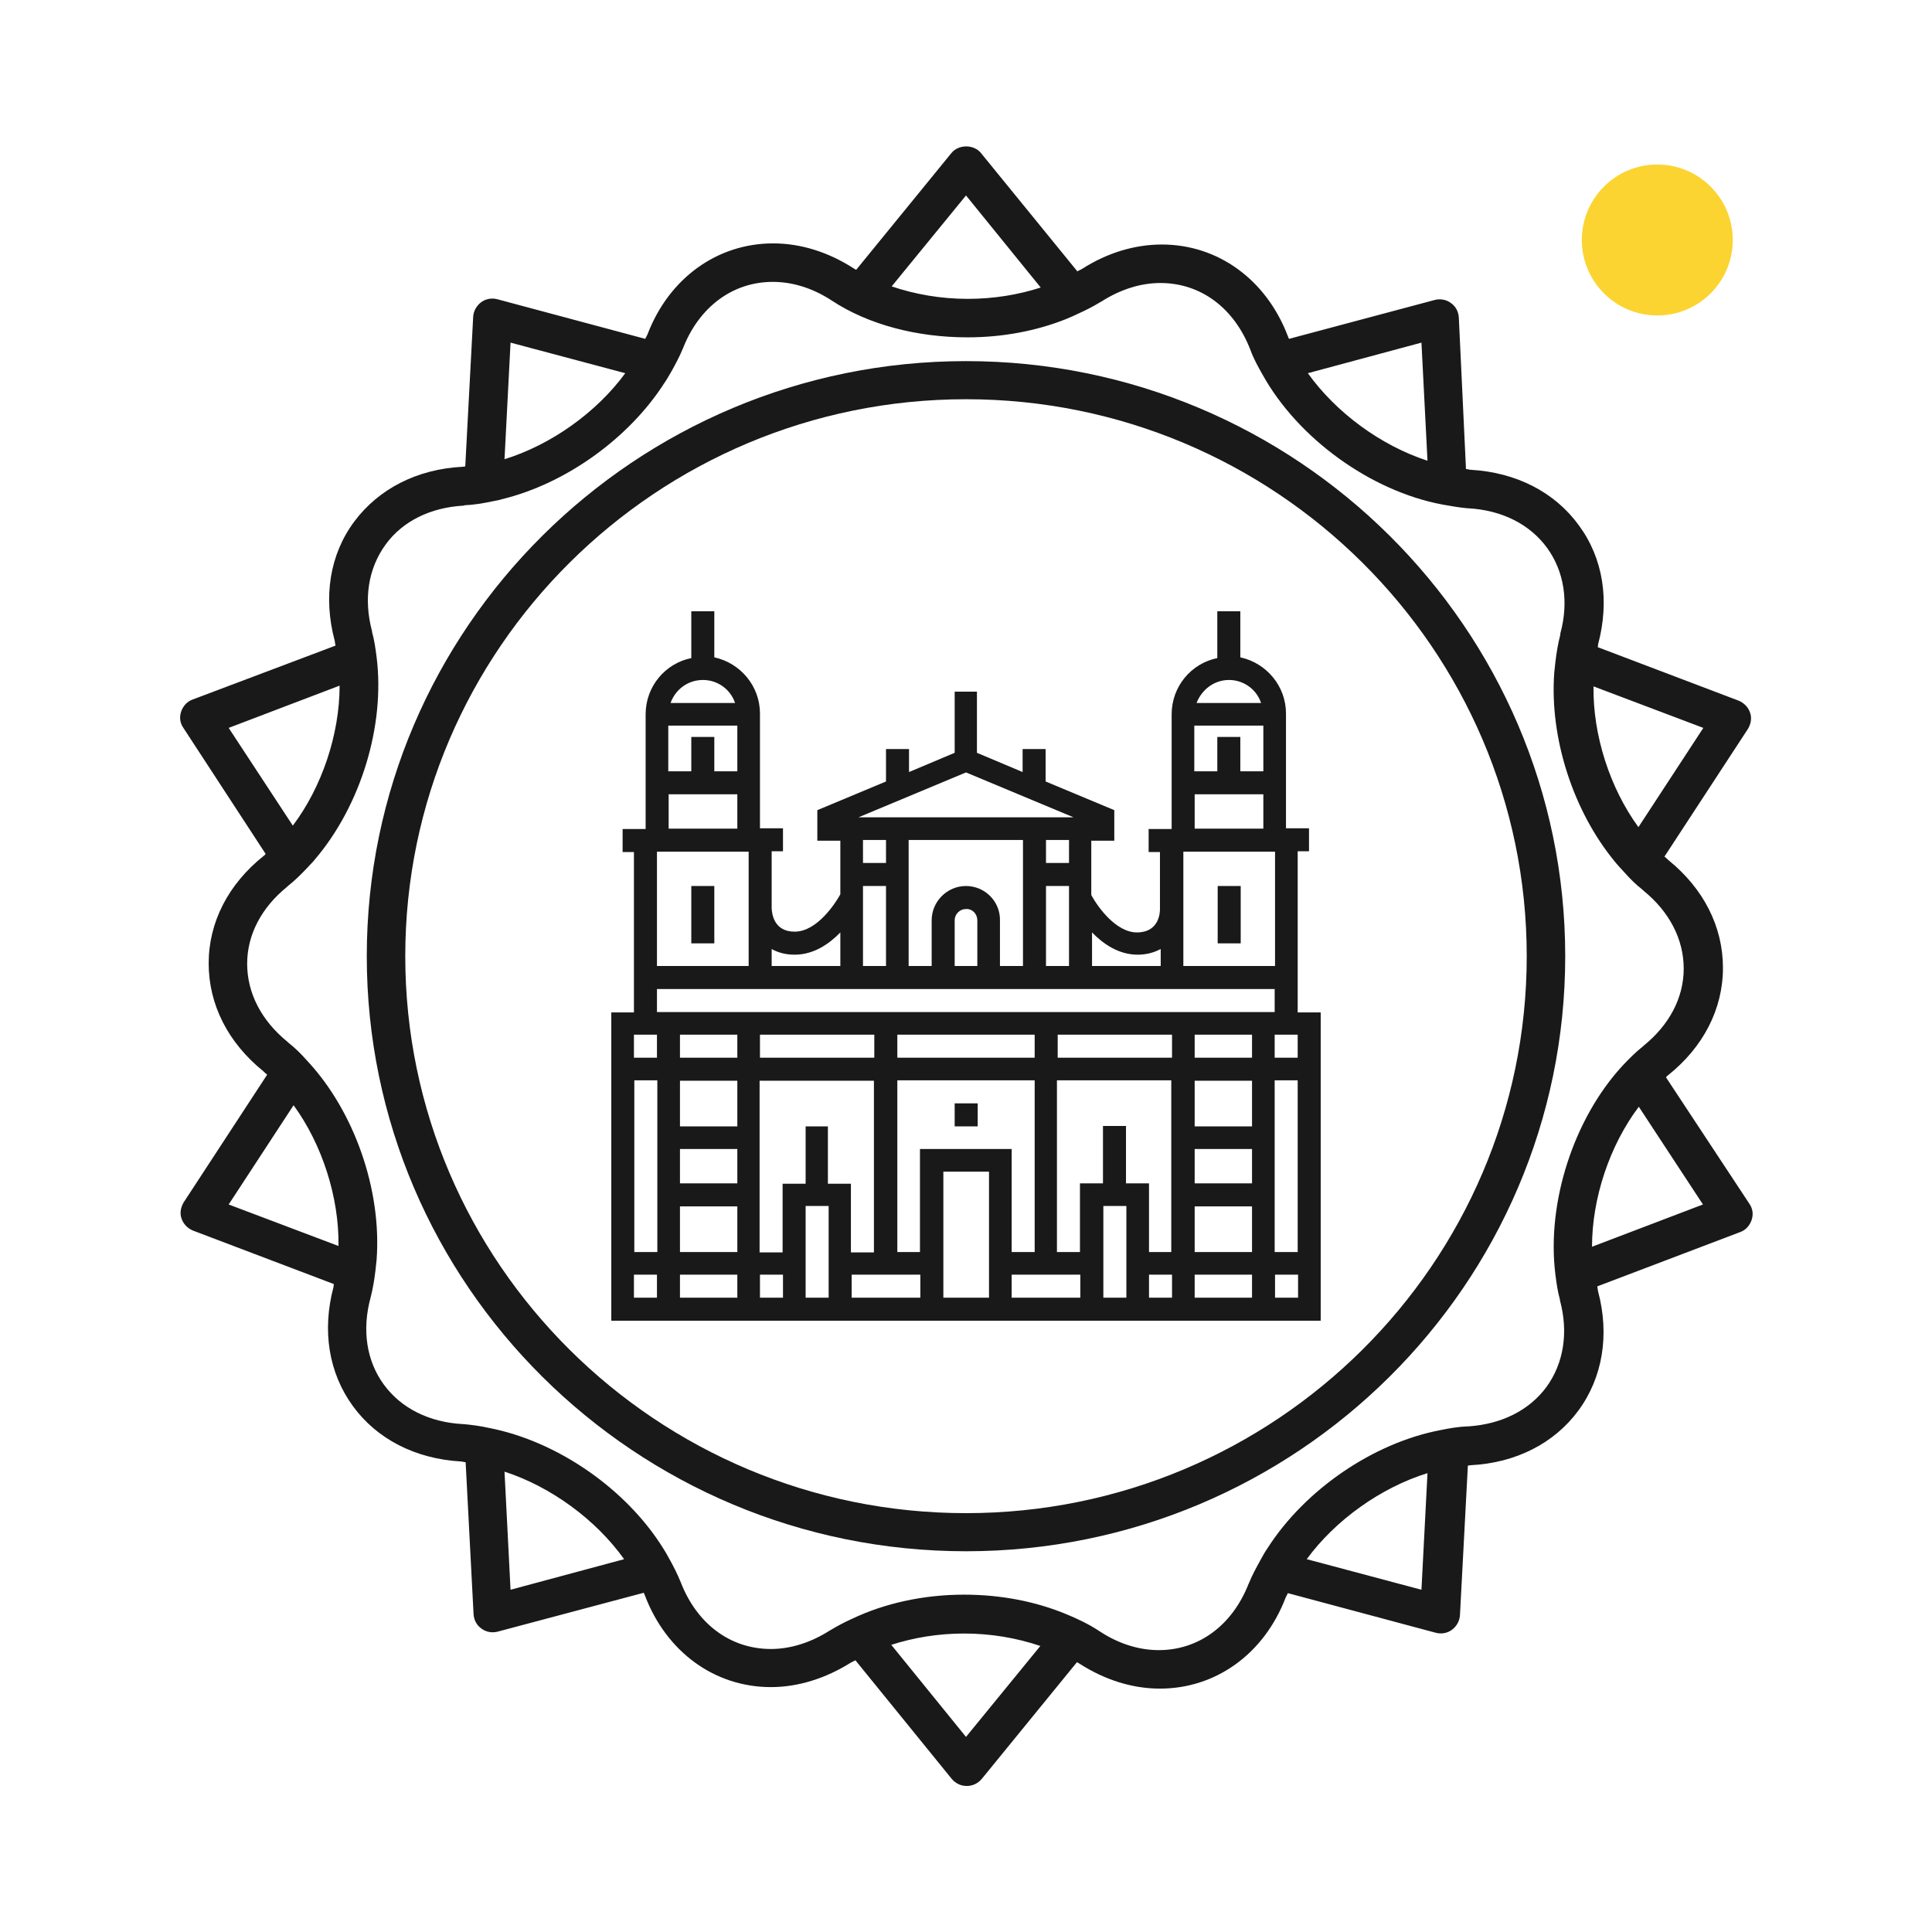 <?xml version="1.0" encoding="utf-8"?>
    <svg version="1.1" id="Layer_1" xmlns="http://www.w3.org/2000/svg" x="0px" y="0px" viewBox="0 0 512 512" style="enable-background:new 0 0 512 512;" xml:space="preserve">
    <g fill="#1A1919"><rect xmlns="http://www.w3.org/2000/svg" xmlns:xlink="http://www.w3.org/1999/xlink" height="15.2" width="6.1" x="183.2" y="234.8"/><path xmlns="http://www.w3.org/2000/svg" xmlns:xlink="http://www.w3.org/1999/xlink" d="M343.9,268.1v-42.5h3v-6.1h-6.1v-9.1v-6.1v-15.2c0-7.3-5.2-13.4-12.1-14.9V162h-6.1v12.4c-6.9,1.4-12.1,7.5-12.1,14.9 v15.2v6.1v9.1h-6.1v6.1h3v15.2c0,1-0.3,6.1-6.1,6.1c-5.5,0-10.3-6.6-12.1-9.9v-14.4h6.1v-8.1l-18.2-7.6v-8.6h-6.1v6.1l-12.1-5.1 v-16.2H253v16.2l-12.1,5.1v-6.1h-6.1v8.6l-18.2,7.6v8.1h6.1V237c-1.2,2.2-6.1,9.9-12.1,9.9c-5.5,0-6-4.7-6.1-6.1v-15.2h3v-6.1 h-6.1v-9.1v-6.1v-15.2c0-7.3-5.2-13.4-12.1-14.9V162h-6.1v12.4c-6.9,1.4-12.1,7.5-12.1,14.9v15.2v6.1v9.1H165v6.1h3v42.5H162v3 v3v69.7v3v3h188v-3v-3v-69.7v-3v-3H343.9z M325.7,180.2c3.9,0,7.3,2.5,8.5,6.1h-17.1C318.5,182.7,321.8,180.2,325.7,180.2z  M334.8,192.3v12.1h-6.1v-9.1h-6.1v9.1h-6.1v-12.1H334.8z M316.6,210.5h18.2v9.1h-18.2V210.5z M313.6,225.7h24.3V256h-24.3 V225.7z M289.4,247.1c3,3.1,7.1,5.9,12.1,5.9c2.4,0,4.4-0.6,6.1-1.5v4.5h-18.2V247.1z M256,204.7l28.5,11.9h-57L256,204.7z  M277.2,228.7v-6.1h6.1v6.1H277.2z M283.3,234.8V256h-6.1v-21.2H283.3z M256,234.8c-5,0-9.1,4.1-9.1,9.1V256h-6.1v-33.4h30.3 V256h-6.1v-12.1C265.1,238.9,261,234.8,256,234.8z M259,243.9V256h0H253v-12.1c0-1.7,1.4-3,3-3C257.7,240.8,259,242.2,259,243.9 z M228.7,228.7v-6.1h6.1v6.1H228.7z M234.8,234.8V256h-6.1v-21.2H234.8z M204.5,251.5c1.6,0.9,3.6,1.5,6.1,1.5 c5,0,9.1-2.8,12.1-5.9v8.9h-18.2V251.5z M186.3,180.2c3.9,0,7.3,2.5,8.5,6.1h-17.1C179,182.7,182.3,180.2,186.3,180.2z  M195.4,192.3v12.1h-6.1v-9.1h-6.1v9.1h-6.1v-12.1H195.4z M177.2,210.5h18.2v9.1h-18.2V210.5z M174.1,225.7h24.3V256h-24.3 V225.7z M174.1,343.9h-6.1v-6.1h6.1V343.9z M168.1,331.8v-45.5h6.1v45.5H168.1z M174.1,280.3h-6.1v-6.1h6.1V280.3z M174.1,262.1 h163.7v6.1H174.1V262.1z M310.6,274.2v6.1h-30.3v-6.1H310.6z M274.2,274.2v6.1h-36.4v-6.1H274.2z M231.7,274.2v6.1h-30.3v-6.1 H231.7z M195.4,343.9h-15.2v-6.1h15.2V343.9z M195.4,331.8h-15.2v-12.1h15.2V331.8z M195.4,313.6h-15.2v-9.1h15.2V313.6z  M195.4,298.5h-15.2v-12.1h15.2V298.5z M195.4,280.3h-15.2v-6.1h15.2V280.3z M207.5,343.9h-6.1v-6.1h6.1V343.9z M219.6,343.9 h-6.1v-24.3h6.1V343.9z M213.5,298.5v15.2h-6.1v18.2h-6.1v-45.5h30.3v45.5h-6.1v-18.2h-6.1v-15.2L213.5,298.5L213.5,298.5z  M243.9,343.9h-18.2v-6.1h18.2V343.9z M243.9,331.8h-6.1v-45.5h36.4v45.5h-6.1v-27.3h-24.3V331.8z M262.1,343.9h-12.1v-33.4 h12.1V343.9z M286.3,343.9h-18.2v-6.1h18.2V343.9z M298.5,343.9h-6.1v-24.3h6.1V343.9z M310.6,343.9h-6.1v-6.1h6.1V343.9z  M310.6,331.8L310.6,331.8h-6.1v-18.2h-6.1v-15.2h-6.1v15.2h-6.1v18.2h-6.1v-45.5h30.3V331.8z M331.8,343.9h-15.2v-6.1h15.2 V343.9z M331.8,331.8h-15.2v-12.1h15.2V331.8z M331.8,313.6h-15.2v-9.1h15.2V313.6z M331.8,298.5h-15.2v-12.1h15.2V298.5z  M331.8,280.3h-15.2v-6.1h15.2V280.3z M343.9,343.9h-6. v-6.1h6.1V343.9z M343.9,331.8h-6.1v-45.5h6.1V331.8z M343.9,280.3h-6.1 v-6.1h6.1V280.3z"/><rect xmlns="http://www.w3.org/2000/svg" xmlns:xlink="http://www.w3.org/1999/xlink" height="6.1" width="6.1" x="253" y="292.4"/><rect xmlns="http://www.w3.org/2000/svg" xmlns:xlink="http://www.w3.org/1999/xlink" height="15.2" width="6.1" x="322.7" y="234.8"/></g>
    <g fill="#1A1919">
		<path class="st1" d="M256,401c-81.9,0-148.6-66.2-148.6-147.6S174.1,105.8,256,105.8s148.6,66.2,148.6,147.6S337.9,401,256,401
			 M256,95.7c-87.6,0-158.8,70.8-158.8,157.7c0,87,71.2,157.7,158.8,157.7s158.8-70.8,158.8-157.7S343.6,95.7,256,95.7"/>
        <path class="st1" d="M421.9,330.4c0-12.9,4.7-26.9,12.4-37.1l17,25.9L421.9,330.4z M412.2,337.8c0.3,2.3,0.6,4.5,1.2,6.6
			c0,0.1,0,0.2,0,0.2c2.3,8.5,1,16.7-3.6,23c-4.6,6.2-11.9,9.8-20.6,10.4c-0.1,0-0.2,0-0.3,0c-2.4,0.1-4.8,0.5-7.2,1
			c-17.8,3.4-35.9,15.8-45.8,31.3c-0.7,1-1.3,2.1-1.9,3.2c-1.1,2-2.2,4-3,6c0,0.1-0.1,0.2-0.1,0.2c-4.3,11-13.2,17.6-23.8,17.6
			c-5.3,0-10.7-1.7-15.7-5c-2.7-1.8-5.8-3.3-9-4.6c-8-3.3-17.2-5.1-26.9-5.1c-10.8,0-21.1,2.3-29.7,6.4c-2,0.9-3.9,1.9-5.7,3
			c-0.1,0-0.1,0.1-0.2,0.1c-5,3.2-10.4,4.9-15.6,4.9c-10.7,0-19.6-6.6-23.9-17.7c-0.9-2.2-2-4.4-3.2-6.5c-0.4-0.8-0.9-1.6-1.4-2.4
			c-9.8-15.8-28.1-28.5-46.3-32c-2.2-0.5-4.5-0.8-6.7-1c-0.1,0-0.2,0-0.2,0c-8.9-0.5-16.3-4.2-20.9-10.5s-5.8-14.5-3.5-23
			c0.6-2.3,1-4.7,1.3-7.2c0.1-0.9,0.2-1.8,0.3-2.8c1.4-18.5-5.9-39.5-18.5-52.9c-1.5-1.7-3.1-3.3-4.9-4.7c-0.1-0.1-0.1-0.1-0.2-0.2
			c-6.9-5.6-10.7-12.9-10.7-20.7c0-7.7,3.8-14.9,10.6-20.4c0.1-0.1,0.1-0.1,0.2-0.2c1.9-1.5,3.6-3.2,5.3-5c0.6-0.7,1.3-1.3,1.9-2.1
			c12.1-14.2,18.6-35.4,16.3-53.6c-0.3-2.3-0.6-4.5-1.2-6.6c0-0.1,0-0.2,0-0.2c-2.3-8.6-1-16.7,3.6-23c4.5-6.2,11.9-9.8,20.6-10.3
			c0.1,0,0.2,0,0.3-0.1c2.4-0.1,4.8-0.5,7.2-1c0.9-0.2,1.8-0.3,2.7-0.6c16.9-4.1,33.6-16.1,43-30.7l0,0c0.7-1,1.3-2.1,1.9-3.1
			c1.1-2,2.2-4,3-6c0-0.1,0.1-0.1,0.1-0.2c4.3-11,13.2-17.6,23.8-17.6c5.3,0,10.7,1.7,15.7,5c9.6,6.3,22.4,9.7,35.9,9.7
			c9.3,0,18.2-1.7,26-4.8c1.2-0.5,2.4-1,3.6-1.6c2-0.9,3.9-1.9,5.7-3c0.1,0,0.2-0.1,0.2-0.1c5-3.2,10.4-4.9,15.6-4.9
			c10.7,0,19.6,6.6,23.9,17.8c0.8,2.2,2,4.4,3.2,6.5c9.4,16.9,28.6,30.8,47.6,34.4c2.2,0.4,4.5,0.8,6.7,1c0.1,0,0.2,0,0.2,0
			c8.9,0.5,16.3,4.2,20.9,10.5c4.5,6.2,5.8,14.3,3.5,22.7c0,0.1,0,0.2,0,0.3c-0.6,2.3-1,4.7-1.3,7.2c-0.1,0.9-0.2,1.8-0.3,2.8
			c-1.3,17.3,5,36.8,16.1,50.2c0.8,1,1.6,1.8,2.4,2.7c1.5,1.7,3.1,3.3,4.9,4.7c0.1,0.1,0.1,0.1,0.2,0.2c6.9,5.6,10.7,12.9,10.7,20.7
			c0,7.7-3.8,14.9-10.6,20.4c-0.1,0.1-0.1,0.1-0.2,0.2c-1.9,1.5-3.6,3.2-5.3,5C417.1,296.3,409.8,318.7,412.2,337.8z M376.7,421.3
			l-30.4-8.1c7.6-10.4,19.7-19,32-22.8L376.7,421.3z M256,460.3l-19.8-24.4c5.9-1.9,12.4-3,19.3-3c7.2,0,14,1.2,20.2,3.3L256,460.3z
			 M135.3,421.3l-1.6-31.3c12.3,4,24.2,12.7,31.7,23.2L135.3,421.3z M60.6,319.2l17.2-26.3c7.6,10.4,12.1,24.5,11.9,37.3L60.6,319.2
			z M60.6,192.9L90,181.7c0,12.9-4.7,26.9-12.4,37.1L60.6,192.9z M135.3,90.8l30.4,8.1c-7.6,10.4-19.7,19-32,22.8L135.3,90.8z
			 M256,51.8l19.8,24.4c-5.9,1.9-12.4,3-19.3,3c-7.2,0-14-1.2-20.2-3.3L256,51.8z M376.7,90.8l1.6,31.3c-12.3-4-24.2-12.7-31.7-23.2
			L376.7,90.8z M451.4,192.9l-17.2,26.3c-7.6-10.4-12.1-24.5-11.9-37.3L451.4,192.9z M441.5,285.5c0.2-0.2,0.3-0.4,0.5-0.5
			c9.4-7.5,14.6-17.6,14.6-28.5c0-10.9-5.1-21-14.5-28.6c-0.3-0.3-0.6-0.6-1-0.9l22.1-33.8c0.8-1.3,1.1-2.9,0.6-4.3
			c-0.5-1.5-1.6-2.6-3-3.2l-37.4-14.2c0.1-0.2,0.1-0.5,0.1-0.7c3.1-11.6,1.4-22.8-5.1-31.6c-6.4-8.8-16.6-14-28.6-14.7
			c-0.4,0-0.9-0.2-1.3-0.2l-1.9-40.2c-0.1-1.5-0.8-2.9-2.1-3.8c-1.2-0.9-2.8-1.2-4.3-0.8l-38.6,10.3c-0.1-0.2-0.2-0.4-0.3-0.7
			c-5.7-15-18.5-24.3-33.4-24.3c-7.2,0-14.5,2.2-21.2,6.5c-0.4,0.2-0.8,0.4-1.2,0.6L260,40.6c-1.9-2.4-6-2.4-7.9,0l-25.2,30.9
			c-0.2-0.1-0.4-0.2-0.7-0.4c-6.7-4.3-14-6.6-21.3-6.6c-14.8,0-27.6,9.2-33.3,24.1c-0.2,0.4-0.4,0.8-0.6,1.2l-39.2-10.5
			c-1.5-0.4-3.1-0.1-4.3,0.8c-1.2,0.9-2,2.3-2.1,3.8l-2.1,39.7c-0.2,0-0.5,0.1-0.7,0.1c-12,0.6-22.2,5.8-28.7,14.5
			c-6.5,8.7-8.3,20-5.2,31.6c0.1,0.4,0.1,0.9,0.2,1.3L51,185.4c-1.4,0.5-2.5,1.7-3,3.2s-0.3,3,0.6,4.3l21.8,33.4
			c-0.2,0.2-0.3,0.4-0.5,0.5c-9.4,7.5-14.6,17.6-14.6,28.5c0,10.9,5.1,21,14.5,28.6c0.3,0.3,0.6,0.6,1,0.9l-22.1,33.8
			c-0.8,1.3-1.1,2.9-0.6,4.3c0.5,1.5,1.6,2.6,3,3.2l37.4,14.2c-0.1,0.2-0.1,0.5-0.1,0.7c-3.1,11.6-1.3,22.8,5.1,31.6
			c6.4,8.8,16.6,14,28.6,14.7c0.4,0,0.9,0.2,1.3,0.2l2.1,40.3c0.1,1.5,0.8,2.9,2.1,3.8c1.2,0.9,2.8,1.2,4.3,0.8l38.7-10.3
			c0.1,0.2,0.2,0.4,0.3,0.7c5.7,15,18.5,24.3,33.4,24.3c7.2,0,14.5-2.3,21.2-6.5c0.4-0.2,0.8-0.4,1.2-0.6l25.5,31.4
			c1,1.2,2.4,1.9,4,1.9s3-0.7,4-1.9l25.2-30.9c0.2,0.1,0.4,0.2,0.7,0.4c6.7,4.3,14,6.6,21.3,6.6c14.8,0,27.6-9.2,33.3-24.1
			c0.2-0.4,0.4-0.8,0.6-1.2l39.2,10.5c1.5,0.4,3.1,0.1,4.3-0.8c1.2-0.9,2-2.3,2.1-3.8l2.1-39.7c0.2,0,0.5-0.1,0.7-0.1
			c12-0.6,22.2-5.8,28.6-14.5s8.3-20,5.2-31.6c-0.1-0.4-0.1-0.9-0.2-1.3l37.9-14.4c1.4-0.5,2.5-1.7,3-3.2s0.3-3-0.6-4.3L441.5,285.5
			z"/>
	</g>
    <circle fill="#FBD431" cx="439.2" cy="63.6" r="20"/>
</svg>
